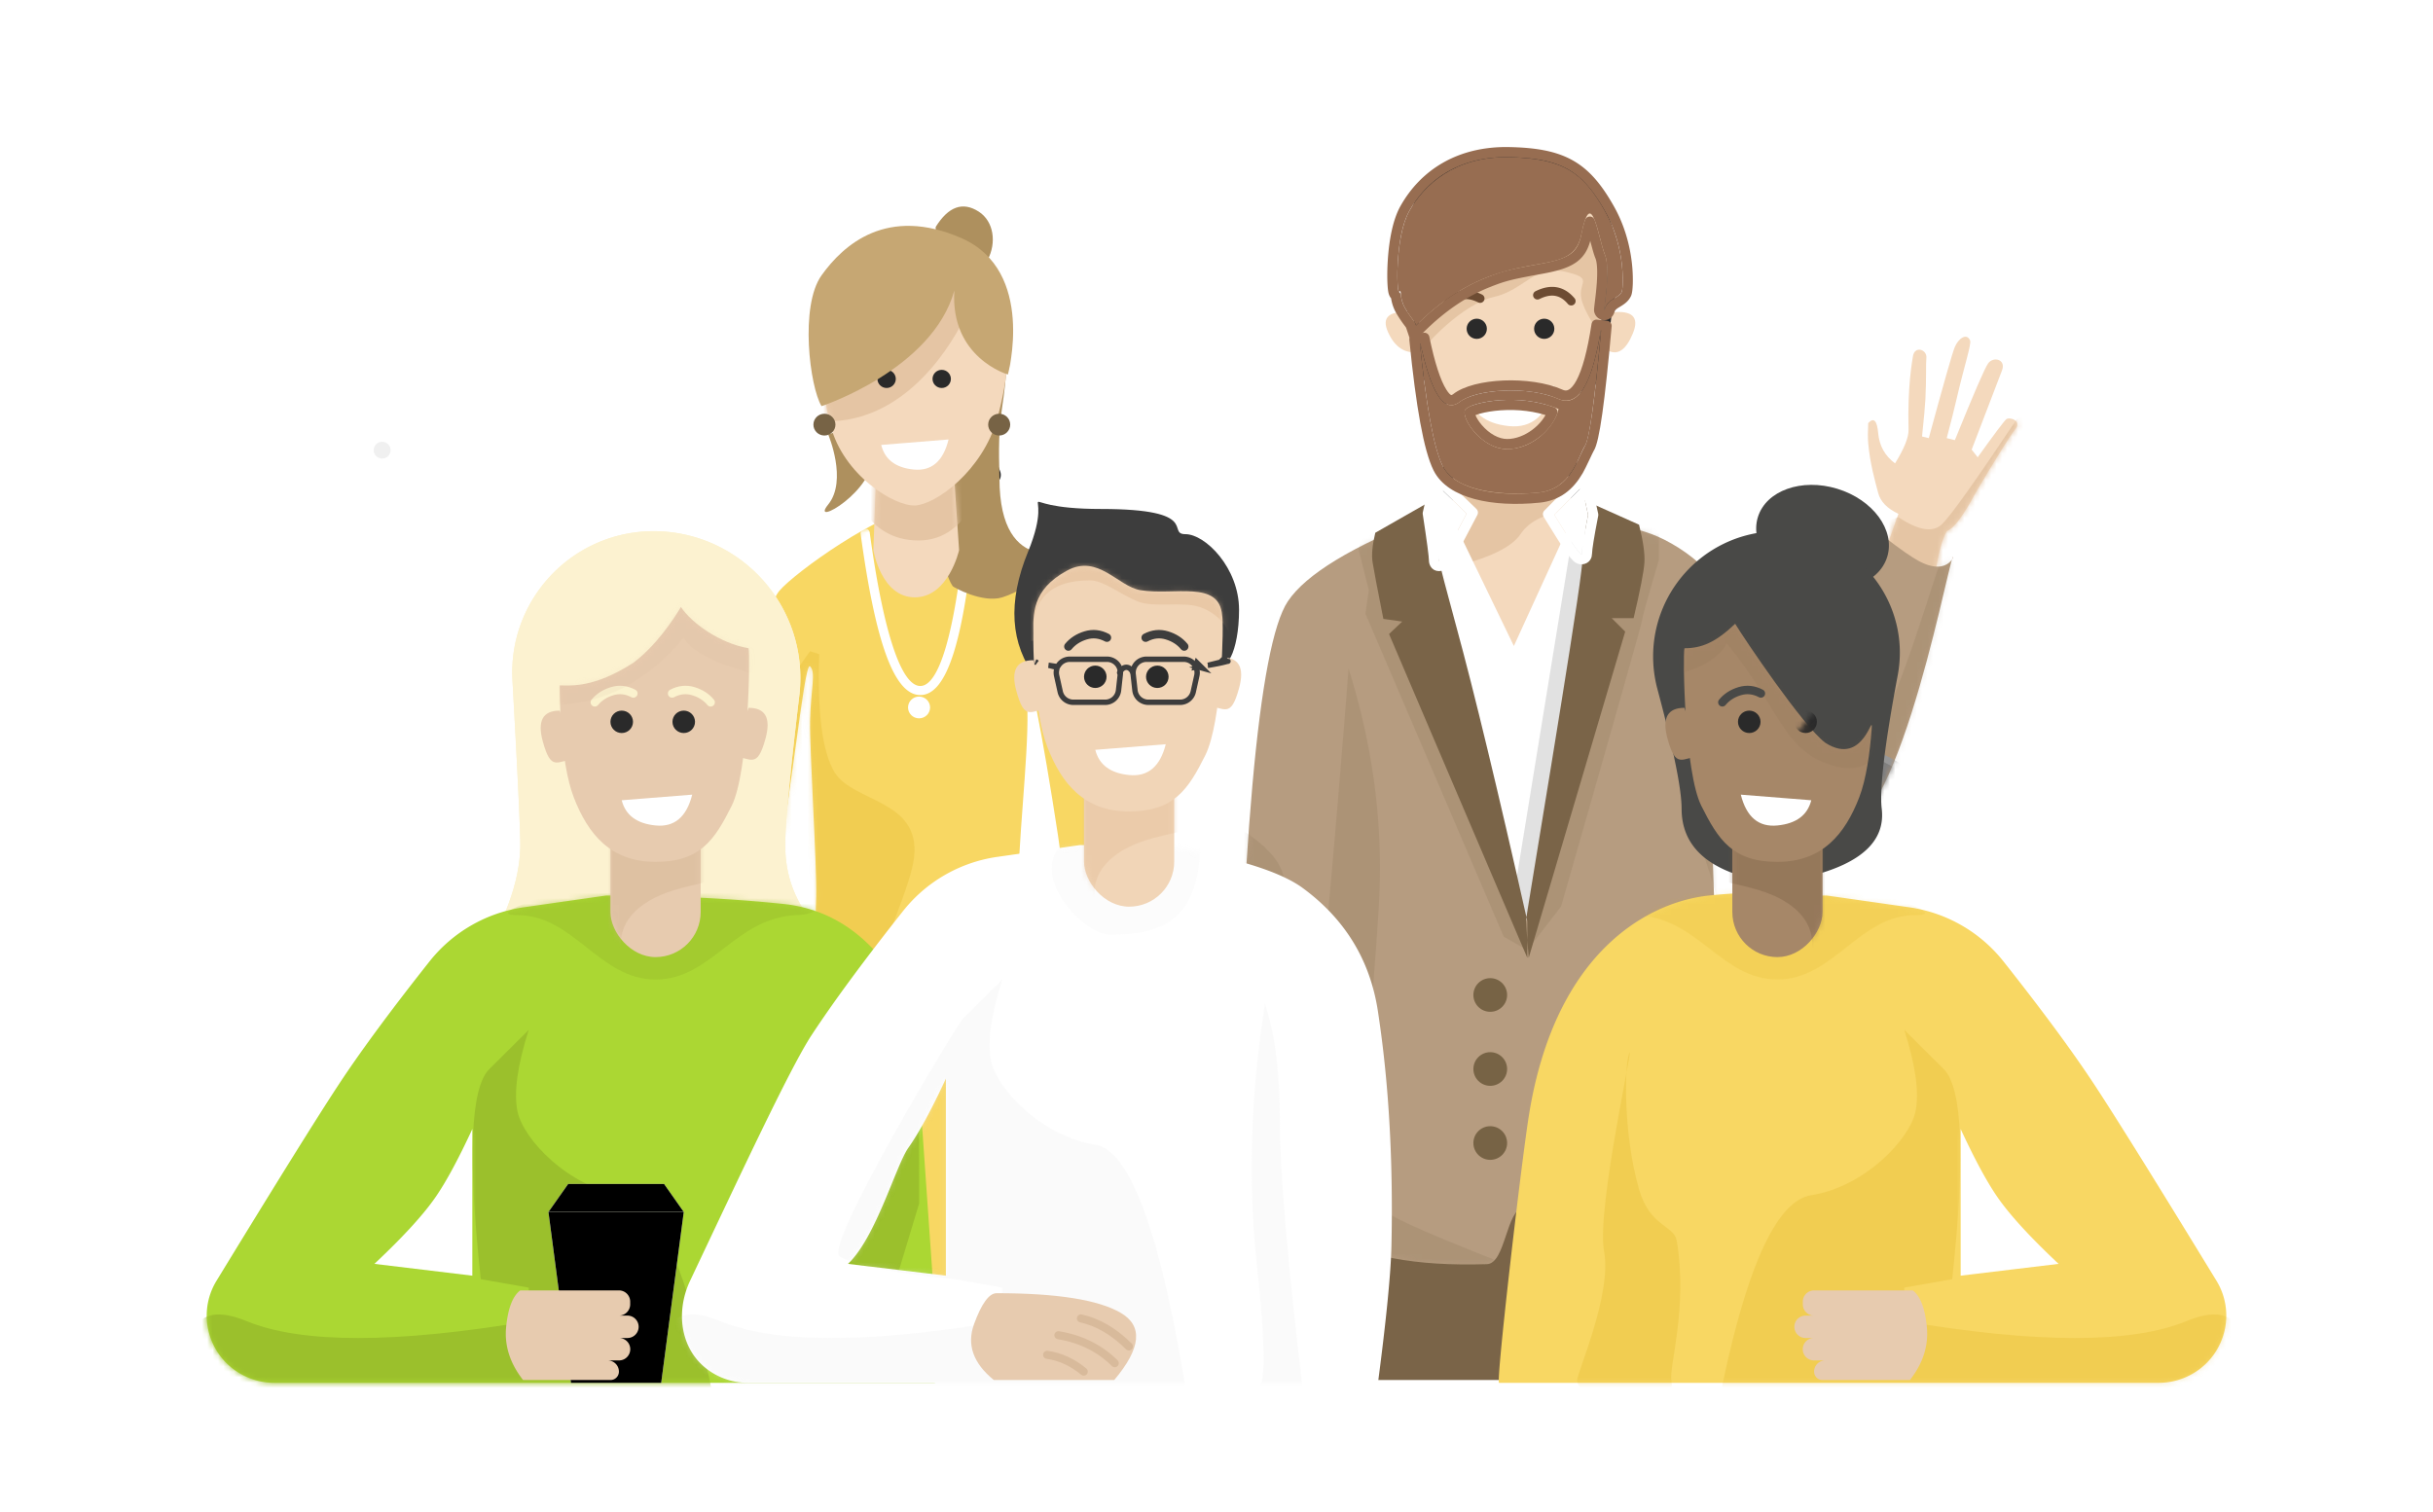 <svg xmlns="http://www.w3.org/2000/svg" xmlns:xlink="http://www.w3.org/1999/xlink" width="452" height="281"><defs><path d="M44.804 32.414s-1.024 9.444 3.754 14.841c4.777 5.397 1.023 2.361 0-6.746-1.024-9.107-3.754-8.095-3.754-8.095z" id="a"></path><path d="M5.643 156.796a5.735 5.735 0 0 1 5.728 5.453l.068 1.387a5.198 5.198 0 0 1-5.192 5.453 5.735 5.735 0 0 1-5.728-5.453l-.068-1.387a5.198 5.198 0 0 1 5.192-5.453z" id="b"></path><path d="M71.106 155.297a5.408 5.408 0 0 1 5.408 5.46l-.024 2.49a5.512 5.512 0 0 1-5.511 5.459 5.408 5.408 0 0 1-5.408-5.46l.023-2.49a5.512 5.512 0 0 1 5.512-5.46z" id="c"></path><path d="M10.237 15.262C7.393 18.635 4.36 34.87 2.275 54.613.763 68.93 0 99.024.569 103.521c4.55 6.184 7.962 1.125 7.962 1.125s1.706-26.422 2.275-43.287c2.843-19.113 4.311-32.84 5.118-32.043 1.138 1.124.12 4.275 0 10.119-.11 5.4 1.272 26.608 1.138 32.605-.37 16.54-2.96 25.708-3.981 34.292l-5.688 47.784s14.787-2.81 33.555 2.811c18.768 5.622 25.024 3.373 25.024 3.373s-6.345-39.347-7.962-56.779c-.484-5.216-3.105-18.225-3.412-31.48-.2-8.632 1.883-25.54 1.706-34.293-.123-6.048-1.907-4.464-.569-8.432.569-1.687 3.386 12.65 6.256 31.481 2.218 14.552 1.706 32.606 4.55 42.724 5.118 5.622 6.495-.903 6.824-1.686.558-1.326-1.137-28.67-2.843-47.222-1.733-18.837-5.119-37.103-10.237-41.6C55.166 8.516 42.833-.17 36 .083 29.168.338 13.08 11.89 10.237 15.262z" id="d"></path><path d="M14.036 3.535l1.912 28.175s-1.969 8.77-8.231 8.77S.024 31.71.024 31.71L1.16 0l12.875 3.535z" id="f"></path><path d="M1.853 29.853C.782 25.675.259 21.46.259 18.006.259 6.816 7.075.25 16.358.03c9.283-.22 15.541 3.402 17.993 11.778.995 3.4.375 10.063-1.504 16.782-2.752 9.837-11.496 16.055-15.307 16.196-3.81.142-13.288-5.574-15.687-14.932z" id="h"></path><path d="M2.952 43.108l3.315-9.346c-2.086-.984-3.34-2.275-3.76-3.873-.627-2.38-1.52-5.473-1.853-9.257-.08-.905-.08-2.148 0-3.73 1.029-1.115 1.647-.497 1.853 1.855.206 2.351 1.25 4.227 3.133 5.627 1.71-2.759 2.545-4.843 2.507-6.253-.216-8.106.685-12.79.814-13.633.314-2.06 2.662-1.27 2.497.29-.121 1.157.025 3.58-.177 7.634-.065 1.287-.274 3.607-.627 6.96l1.253.31C14.67 9.53 16.274 3.902 16.723 2.804 17.397 1.16 18.956.071 19.58 1.54c.287.677-1.074 4.664-2.507 10.882-.422 1.835-1.034 4.258-1.834 7.27l1.516.375c3.482-8.599 5.538-13.349 6.167-14.249.943-1.35 3.39-.804 2.586 1.298l-5.632 14.71 1.114 1.426c3.144-4.383 4.916-6.738 5.313-7.065.597-.49 2.989.247 1.65 1.887-.894 1.094-3.35 5.032-7.37 11.815-2.264 4.26-4.035 6.616-5.314 7.066-.863 1.43-1.609 4.203-2.237 8.32L2.952 43.108z" id="j"></path><path d="M1.253 1.25v18.132c-2.506 14.172 1.88 21.049 13.161 20.632 16.92-.625 9.4-18.756 9.4-20.632 0-1.25-.626-7.711-1.88-19.382L1.254 1.25z" id="l"></path><path d="M2.676 35.491C1.4 30.435.777 25.333.777 21.153.777 7.611 4.5.912 15.56.646 26.617.38 32.818 3.513 35.739 13.651c1.184 4.114 1.34 8.91-1.28 21.84S23.623 54.394 17.54 54.394c-6.083 0-12.005-7.576-14.863-18.903z" id="n"></path><path d="M36.348.625c-13.787 5.419-22.352 10.629-25.694 15.63C5.208 24.407 1.865 61.92.627 128.796c.835 2.085 2.924 3.752 6.267 5.002 3.342 1.25 7.102 1.25 11.28 0 6.267 4.169 16.085 6.044 29.455 5.627 3.503-.109 3.527-10.135 6.893-10.628 2.675-.393 4.342 10.628 6.894 10.628 25.695 0 28.201-3.751 28.828-5.627 2.083-6.235 0-26.884 0-47.516 0-2.785-.627-23.134-1.253-38.764-7.656-9.378-6.807-22.212-6.402-20.632 6.402 25.008 16.429 25.634 28.336 31.886 11.907 6.252 21.934-47.373 23.188-50.5.626-1.56-.331 3.68-6.267.482-1.327-.714-3.416-2.173-6.267-4.376-4.178 10.837-8.147 20.632-11.907 29.385-8.147-8.128-16.912-18.168-19.428-21.258-2.607-3.2-5.84-5.777-9.698-7.73-2.786-1.41-6.238-2.377-10.356-2.898-2.044 14.34-3.507 24.97-4.387 31.886-.88 6.917-4.64 21.297-11.28 43.14L36.347.625z" id="p"></path><path d="M4.387 31.47c-.328-.98-.585-.798-1.983-3.126-1.277-2.125-.552-3.722-1.15-3.126-.48.479-.814-10.211 1.88-15.005C5.826 5.42 11.523.007 21.663.21c10.14.202 13.779 2.856 17.818 10.003 4.039 7.147 3.324 14.625 3.133 15.005-.626 1.25-2.507 1.25-3.133 3.126-.627 1.876 1.253-6.877 0-10.003-1.254-3.126-2.507-13.134-4.387-3.754-1.88 9.38-14.414.628-30.708 16.884z" id="r"></path><path d="M60.193 66.673l1.14-5.192 5.127 5.192c-3.418 5.625-5.128 8.005-5.128 7.14 0-.866-.38-3.246-1.14-7.14z" id="s"></path><path d="M37.632 66.433l1.14-4.952 5.127 4.952c-3.418 6.602-5.128 9.49-5.128 8.666 0-.826-.38-3.714-1.14-8.666z" id="t"></path><path d="M35.125 33.956c2.051 9.94 4.512 13.874 7.384 11.803 3.076-2.485 12.921-3.106 18.459-.621 3.692 1.657 6.358-2.9 7.999-13.667-1.23 13.688-2.256 21.143-3.077 22.364-1.23 1.833-2.461 8.077-8.614 8.698-6.153.621-15.383 0-17.844-4.97-1.64-3.313-3.076-11.183-4.307-23.607zm8.614 13.046c-1.23 1.242 2.77 7.455 7.692 7.455 4.922 0 8.921-4.349 9.537-7.455-7.384-3.106-15.998-1.243-17.229 0z" id="u"></path><path d="M30.373.041C45.431.843 56.99 13.7 56.187 28.758a27.304 27.304 0 0 1-.154 1.785c-1.745 14.62-2.618 23.883-2.618 27.789 0 6.052 2.095 11.256 6.284 15.613H0c2.793-5.786 4.19-10.99 4.19-15.613 0-3.137-.483-13.332-1.448-30.587C1.933 13.257 13.023.855 27.51.045c.953-.053 1.91-.055 2.863-.004z" id="v"></path><path d="M30.373.041C45.431.843 56.99 13.7 56.187 28.758a27.304 27.304 0 0 1-.154 1.785c-1.745 14.62-2.618 23.883-2.618 27.789 0 6.052 2.095 11.256 6.284 15.613H0c2.793-5.786 4.19-10.99 4.19-15.613 0-3.137-.483-13.332-1.448-30.587C1.933 13.257 13.023.855 27.51.045c.953-.053 1.91-.055 2.863-.004z" id="x"></path><path d="M107.462 1.567c10.522 1.082 18.635 7.746 24.283 19.854.054.115.086.24.095.366l4.713 67.66a1.044 1.044 0 0 1-1.045 1.112H12.975c-2.3 0-4.555-.627-6.52-1.812C.52 85.168-1.371 77.486 2.23 71.588c10.982-17.987 18.498-30.066 22.553-36.245 4.091-6.235 9.765-13.934 17.022-23.1A27.268 27.268 0 0 1 59.335 2.19L74.614.01C86.4 0 97.3.523 107.462 1.568zM49.749 43.4c-2.649 5.723-4.978 10.015-6.996 12.885-2.282 3.244-6.011 7.296-11.196 12.17l18.192 2.193V43.4z" id="y"></path><rect id="A" width="16.758" height="29.145" rx="8.379"></rect><path d="M35.08 8.188c.346 1.377 0 23.04-3.136 29.285-3.135 6.245-5.76 10.409-14.139 10.409S5.237 42.677 2.618 35.912C0 29.144 0 16.654 0 15.092c2.095 0 6.284.52 13.616-4.163 4.189-3.123 7.331-7.807 8.902-10.41 2.095 3.123 7.332 6.766 12.562 7.668z" id="C"></path><path id="E" d="M63.889 126.511l4.189 31.748h16.758l4.19-31.748z"></path><filter x="-13.9%" y="-11%" width="127.8%" height="122%" filterUnits="objectBoundingBox" id="F"></filter><path id="G" d="M63.889 121.307l3.665 5.204h17.813l3.658-5.204z"></path><filter x="-13.9%" y="-67.2%" width="127.8%" height="234.5%" filterUnits="objectBoundingBox" id="H"></filter><path d="M24.09.04c12.842.685 22.699 11.65 22.015 24.493a23.287 23.287 0 0 1-.758 4.78c-3 11.214-4.5 18.632-4.5 22.253 0 6.052-3.666 10.216-10.997 12.49H16.758c-9.427-2.428-13.79-6.592-13.092-12.49C4.1 47.887 3.11 39.619.694 26.763-1.609 14.506 6.46 2.7 18.717.398A22.583 22.583 0 0 1 24.09.04z" id="I"></path><path d="M96.5 1.01c10.523 1.082 28.566 9.672 33.5 41.09 1.492 9.5 6.115 49.46 5.508 49.46H12.975c-2.3 0-4.555-.628-6.52-1.813C.52 86.168-1.371 78.486 2.23 72.588c10.982-17.987 18.498-30.066 22.553-36.245 4.091-6.235 9.765-13.934 17.022-23.1A27.268 27.268 0 0 1 59.335 3.19l15.278-2.18C86.4 1 86.339-.033 96.5 1.01zM49.75 44.4c-2.65 5.723-4.979 10.015-6.997 12.885-2.282 3.244-6.011 7.296-11.196 12.17l18.192 2.193V44.4z" id="J"></path><rect id="L" width="16.758" height="29.145" rx="8.379"></rect><path d="M35.08 5.065c.346 1.377 0 23.04-3.136 29.285-3.135 6.245-5.76 10.41-14.139 10.41S5.237 39.554 2.618 32.788C1.288 29.35.633 24.434.311 20.224c-.311-4.074 1.26 7.1 8.592 2.416C13.092 19.517 24.089 3.123 25.66.52c3.666 3.504 6.284 4.545 9.42 4.545z" id="N"></path><path d="M88.022.01c1.5 0 20.5 2.458 28 7.958s12.5 13 14 23c.945 6.296 2.991 20.993 2.5 43.5-.111 5.1-.944 13.587-2.5 25.46.042.601-11.839 0-12.5 0H12.975c-2.3 0-4.555-.628-6.52-1.813C.52 94.536-.663 87.061 2.23 80.957c8.767-18.502 18.498-39.435 22.553-45.614 4.091-6.235 9.765-13.934 17.022-23.1A27.268 27.268 0 0 1 59.335 2.19L74.614.01c11.787-.01 11.91 0 13.41 0zM49.75 43.4c-2.649 5.723-4.978 10.015-6.996 12.885-2.282 3.244-6.011 16.664-11.196 21.539l18.192 2.192V43.4z" id="P"></path><rect id="R" width="16.758" height="29.145" rx="8.379"></rect><path d="M35.134 9.368c.346 1.378-.007 19.777-3.142 26.023-3.136 6.245-5.76 10.409-14.14 10.409-8.378 0-12.568-5.205-15.186-11.97C.047 27.064.047 14.573.047 13.01c0-3.727-.396-8.348 6.284-11.97 5.76-3.123 9.438 2.951 13.616 3.643 6.284 1.041 14.67-1.942 15.187 4.684z" id="T"></path></defs><g fill="none" fill-rule="evenodd"><path fill="#7A6448" d="M250 219.52v36.913h47V202z"></path><g transform="translate(38 29)"><g transform="translate(95.31 9.368)"><path d="M20.554 42.368s3.63 8.523 0 13.01c-3.63 4.485 9.076-2.692 8.169-9.421-.908-6.729-8.17-3.589-8.17-3.589z" fill="#AE905E"></path><use fill="#F8D763" xlink:href="#a"></use><path stroke="#2A2A2A" stroke-width="1.694" d="M44.51 31.62c.051-.02.116-.038.192-.053.957-.191 2.037.338 2.907 1.875.811 1.435 1.423 3.703 1.79 6.973.394 3.507 1.04 5.775 2.125 8.603.208.543.235.622.248.823.048.766-.763 1.172-1.355.784a1.662 1.662 0 0 1-.325-.295c-.07-.077-1.416-1.663-2.168-2.514-1.417-1.6-2.43-3.603-3.097-5.911-.876-3.03-1.082-6.195-.914-8.95.018-.299.036-.513.05-.632l.056-.52.49-.183z"></path><g transform="rotate(3 5.945 162.942)"><use fill="#F4D9BD" xlink:href="#b"></use><path stroke="#2A2A2A" stroke-width="1.694" d="M5.643 157.643a4.351 4.351 0 0 0-4.346 4.565l.068 1.386a4.888 4.888 0 0 0 5.096 4.643 4.35 4.35 0 0 0 4.132-4.56l-.068-1.386a4.888 4.888 0 0 0-4.882-4.648z"></path></g><g transform="rotate(-4 71.042 162.001)"><use fill="#F4D9BD" xlink:href="#c"></use><path stroke="#2A2A2A" stroke-width="1.694" d="M71.106 156.144a4.665 4.665 0 0 0-4.665 4.62l-.024 2.49v.044a4.561 4.561 0 0 0 4.562 4.561c2.559 0 4.64-2.062 4.664-4.62l.024-2.49v-.044a4.561 4.561 0 0 0-4.561-4.561z"></path></g><g transform="translate(1.261 56.133)"><mask id="e" fill="#fff"><use xlink:href="#d"></use></mask><use fill="#F8D763" xlink:href="#d"></use><ellipse fill="#FFF" mask="url(#e)" cx="36.171" cy="36.961" rx="2.047" ry="2.024"></ellipse><path d="M25.316 4.693c2.732 20.06 6.2 29.963 11.082 29.963 4.91 0 7.996-9.916 9.95-29.995a.846.846 0 0 0-.768-.92.85.85 0 0 0-.931.759c-1.839 18.898-4.818 28.47-8.25 28.47-3.46 0-6.816-9.584-9.392-28.502a.851.851 0 0 0-.96-.723.845.845 0 0 0-.731.948z" fill="#FFF" fill-rule="nonzero" mask="url(#e)"></path><path d="M17.63 27.067c-.379 10.869.57 18.177 2.844 21.925 3.412 5.621 15.924 5.06 14.787 15.74-1.138 10.681-21.043 42.725-7.962 64.087 13.08 21.362 22.749 26.422 32.986 28.67 6.824 1.5 12.322 2.249 16.493 2.249-19.337 11.618-29.953 17.24-31.849 16.865-2.843-.562-55.735-7.87-57.44-10.681-1.707-2.811-15.925 1.124-1.707-20.8C0 123.197 3.412 109.705 6.825 84.408c3.412-25.297 1.706-35.416 1.706-41.6 0-4.123 2.464-9.557 7.393-16.303l1.706.562z" fill="#DCB11C" opacity=".5" mask="url(#e)"></path><path d="M15.84 89.744c19.14 1.882 33.055 1.882 41.784-.015.46-.1.752-.55.65-1.005a.853.853 0 0 0-1.016-.642c-8.512 1.85-22.275 1.85-41.25-.016a.85.85 0 0 0-.933.756.846.846 0 0 0 .765.922z" fill="#2A2A2A" fill-rule="nonzero" mask="url(#e)"></path><path d="M15.84 93.117C34.98 95 48.895 95 57.624 93.102c.46-.1.752-.55.65-1.005a.853.853 0 0 0-1.016-.642c-8.512 1.85-22.275 1.85-41.25-.016a.85.85 0 0 0-.933.756.846.846 0 0 0 .765.922z" fill="#2A2A2A" fill-rule="nonzero" mask="url(#e)"></path></g><path d="M48.512.95c2.836 1.825 3.332 5.816 1.675 8.939-.584 1.1 2.588 6.428 2.704 6.766.65 1.889 1.715 9.262 0 20.477-.91 5.951-.523 10.713-.523 13.352 0 19.243 13.833 12.779 12.568 13.532-.396.236-5.977 6.751-12.045 8.616-3.683 1.132-9.07-1.88-9.2-2.065-2.168-3.1-2.026-10.658-3.17-14.935-1.723-6.444.327-10.15 0-11.1-3.013-8.747 6.621-20.33 5.473-23.615-1.095-3.131-2.919-4.842-5.473-5.134V3.803C42.89 0 45.555-.95 48.51.951z" fill="#AE905E"></path><g transform="translate(28.923 32.152)"><mask id="g" fill="#fff"><use xlink:href="#f"></use></mask><use fill="#F4D9BD" xlink:href="#f"></use><path d="M-3.73 20.194s2.303 9.718 12.131 9.718 12.13-12.148 12.13-12.148l-24.26 2.43z" fill="#E5C5A4" mask="url(#g)"></path></g><g transform="translate(19.118 10.773)"><mask id="i" fill="#fff"><use xlink:href="#h"></use></mask><use fill="#F4D9BD" xlink:href="#h"></use><path d="M34.466 19.584c-.57-.562-7.963-8.433-7.963-8.995 0-.562-7.962 17.99-24.455 18.552-10.995.374-6.256-7.309 14.218-23.05l12.512-5.059 7.962 14.061c-1.137 3.369-1.895 4.866-2.274 4.49z" fill="#E5C5A4" mask="url(#i)"></path><ellipse fill="#2A2A2A" mask="url(#i)" cx="12.285" cy="21.27" rx="1.706" ry="1.686"></ellipse><ellipse fill="#2A2A2A" mask="url(#i)" cx="22.522" cy="21.27" rx="1.706" ry="1.686"></ellipse><path d="M11.284 33.537l12.512-1.015c-1 4.06-3.17 5.921-6.506 5.583-3.336-.339-5.338-1.861-6.006-4.568z" fill="#FFF" mask="url(#i)"></path></g><path d="M19.315 37.103s20.598-6.786 24.674-21.49c-.798 12.519 9.95 15.614 9.95 15.614s5.236-19.257-8.603-25.332C31.497-.18 23.39 7.095 19.315 12.797c-4.076 5.701-2.195 20.705 0 24.306z" fill="#C6A773"></path><ellipse fill="#776345" cx="52.32" cy="40.537" rx="2.047" ry="2.024"></ellipse><ellipse fill="#776345" cx="19.852" cy="40.537" rx="2.047" ry="2.024"></ellipse></g><g transform="translate(190.571)"><g transform="translate(117.849 32.721)"><mask id="k" fill="#fff"><use xlink:href="#j"></use></mask><use fill="#F4D9BD" xlink:href="#j"></use><path d="M6.267 34.387c3.76 2.501 6.476 2.918 8.147 1.25 1.671-1.667 6.267-8.127 13.787-19.381 5.85-4.168 8.983-5.627 9.4-4.377.627 1.876-1.88 21.258-4.386 23.759-2.507 2.5-20.681 11.879-20.681 11.254 0-.417-3.134-3.335-9.4-8.753l-.627-2.501 3.76-1.25z" fill="#E5C5A4" mask="url(#k)"></path></g><path d="M74.433 211.685c1.317 6.955 5.347 10.976 11.967 11.908a.813.813 0 0 0 .228-1.61c-5.913-.832-9.404-4.315-10.594-10.6a.815.815 0 0 0-1.6.302z" fill="#2A2A2A" fill-rule="nonzero"></path><ellipse fill="#F4D9BD" cx="11.311" cy="200.28" rx="7.52" ry="7.503"></ellipse><g transform="translate(40.139 52.728)"><mask id="m" fill="#fff"><use xlink:href="#l"></use></mask><use fill="#F4D9BD" xlink:href="#l"></use><path stroke="#2A2A2A" stroke-width="1.882" d="M.312 19.3V.365L22.774-.993l.096.893c1.261 11.747 1.885 18.178 1.885 19.482 0 .154.73 3.034.809 3.372.58 2.51.891 4.735.854 6.89-.117 6.767-3.765 11.007-11.97 11.31C2.515 41.395-2.256 33.951.313 19.3z"></path><path d="M.627 23.758c7.102-1.667 11.49-3.75 13.16-6.252 1.671-2.5 4.805-3.96 9.4-4.376l.627-3.752c-1.67-.833-2.924-1.25-3.76-1.25-.835 0-6.893-.209-18.174-.625l-4.387 1.25 1.88 15.005H.627z" fill="#E5C5A4" mask="url(#m)"></path></g><g transform="translate(33.46 .21)"><mask id="o" fill="#fff"><use xlink:href="#n"></use></mask><use fill="#F4D9BD" xlink:href="#n"></use><path stroke="#2A2A2A" stroke-width="1.882" d="M1.763 35.722C.51 30.75-.164 25.563-.164 21.153c0-14.61 4.468-21.178 15.7-21.448C27.513-.582 33.709 3.208 36.642 13.39c1.393 4.835 1.161 10.34-1.26 22.288-2.43 11.987-10.18 19.657-17.843 19.657-6.621 0-12.818-7.894-15.776-19.613z"></path><path d="M23.964 26.361c2.178-1.086 3.856-.79 5.278.904a.816.816 0 0 0 1.148.1.811.811 0 0 0 .101-1.145c-1.92-2.285-4.42-2.727-7.256-1.313a.812.812 0 0 0-.364 1.09.816.816 0 0 0 1.093.364z" fill="#6D4C33" fill-rule="nonzero" mask="url(#o)"></path><path d="M38.014 36.888c-3.76-5.002-5.85-8.545-6.267-10.629-.627-3.126 2.507-3.751-3.134-5.001-5.64-1.25-7.52 3.473-13.16 4.723-5.64 1.25-13.16 9.031-13.788 10.907-.626 1.876 1.88-7.503-1.88-7.503s-.626.626-1.253 3.752c-.418 2.084-.836 2.917-1.253 2.5V13.756l18.174-1.876c11.28.417 17.13.834 17.547 1.25.627.626 8.147 8.129 8.147 8.754 0 .417-1.044 5.418-3.133 15.005z" fill="#E5C5A4" mask="url(#o)"></path><path d="M7.315 28.017c1.427-1.78 3.098-2.113 5.267-1.03.402.2.891.037 1.093-.364a.812.812 0 0 0-.365-1.09c-2.844-1.42-5.352-.92-7.267 1.469a.811.811 0 0 0 .127 1.142.816.816 0 0 0 1.145-.127z" fill="#6D4C33" fill-rule="nonzero" mask="url(#o)"></path></g><path fill="#FFF" d="M42.019 68.993l10.654 22.048 10.653-23.308 6.894 6.3-10.027 77.48-20.054-1.26-10.027-61.732 11.907-20.788z"></path><path d="M63.39 71.485l-13.636 83.78c14.049-8.754 21.486-13.547 22.313-14.38.826-.834-.413-23.134-3.719-66.9l-4.958-2.5z" fill="#E1E1E1"></path><path d="M33.832 29.04c-4.31-.389-5.82.846-4.526 3.704 1.293 2.859 3.233 4.073 5.82 3.644M70.844 29.043c3.87-.41 5.18.897 3.934 3.92-1.248 3.025-2.767 4.094-4.558 3.208" fill="#F4D9BD"></path><ellipse fill="#2A2A2A" cx="45.779" cy="32.096" rx="1.88" ry="1.876"></ellipse><ellipse fill="#2A2A2A" cx="58.313" cy="32.096" rx="1.88" ry="1.876"></ellipse><path d="M43.899 44.08l16.294-1.355c-1.304 5.418-4.128 7.902-8.473 7.45-4.345-.451-6.952-2.483-7.821-6.096z" fill="#FFF"></path><g transform="translate(.03 66.483)"><mask id="q" fill="#fff"><use xlink:href="#p"></use></mask><use fill="#B69C80" xlink:href="#p"></use><path d="M25.068 1.051l-1.254 5.627 1.88 7.503-.626 4.376 25.694 60.021 4.387 2.501 6.267-8.127c10.027-35.013 15.04-52.727 15.04-53.144 0-.417 1.045-4.168 3.134-11.254V-.2l-3.133-.626-51.39 1.876z" fill="#7A6448" opacity=".4" mask="url(#q)"></path><path d="M21.934 28.76c4.596 14.589 6.476 29.177 5.64 43.766-1.253 21.882-5.013 51.893 0 56.27 2.397 2.091 9.401 5.001 21.935 10.003 12.534 5.002 48.733-4.853 52.016-8.128 4.387-4.376-7.751-30.168-10.027-53.144-1.46-14.733-14.078-32.511-8.774-50.642.645-2.206 13.787 24.383 29.454 24.383 12.534-7.503 21.026-55.661 23.815-48.767 4.377 10.822-14.048 123.735-14.414 126.295-.836 5.835-34.05 12.712-99.645 20.632l-9.4-8.128c1.671-22.091 3.342-42.307 5.013-60.646a3751.6 3751.6 0 0 0 4.387-51.894z" fill="#7A6448" opacity=".4" mask="url(#q)"></path><path d="M101.525 54.394c3.76-11.67 11.28-14.171 22.56-7.502 11.281 6.669 14.415 14.171 9.401 22.508l-31.961-13.073v-1.933z" stroke="#979797" stroke-width="1.255" fill="#7F7F7F" mask="url(#q)"></path><path d="M-.94 56.895c9.669 5.36 12.892 10.45 9.669 15.273-3.223 4.824-7.252 9.11-12.086 12.862L-.94 56.895z" fill="#7A6448" opacity=".4" mask="url(#q)"></path></g><g stroke-linecap="round" stroke-linejoin="round" transform="translate(30.112)"><use fill="#976D51" xlink:href="#r"></use><path stroke="#976D51" stroke-width="1.882" d="M.652 25.996c-.13-.1-.24-.229-.318-.375a1.87 1.87 0 0 1-.172-.534c-.06-.308-.105-.746-.135-1.285-.064-1.14-.055-2.633.037-4.166.243-4.035.971-7.61 2.25-9.884C5.95 3.28 12.538-.914 21.681-.73c10.026.2 14.2 2.663 18.619 10.481 1.848 3.27 2.886 6.838 3.27 10.403.262 2.44.174 4.911-.115 5.487-.316.63-.736.988-1.543 1.482l-.367.223c-.676.422-.986.743-1.172 1.298a2.69 2.69 0 0 1-.13.333.959.959 0 0 1-.25.333.95.95 0 0 1-1.482-.298c-.137-.281-.135-.314-.075-.908.023-.223.208-1.73.264-2.234.122-1.09.207-2.06.25-2.978.091-1.922-.017-3.388-.343-4.2-.289-.72-.431-1.226-1.032-3.512-.372-1.412-.666-2.397-.897-2.997-.207.575-.43 1.437-.662 2.59-.787 3.93-2.837 5.17-8.258 6.162-5.78 1.057-6.928 1.318-9.972 2.529-4.361 1.734-8.53 4.479-12.736 8.674L3.976 33.21l-.482-1.441a3.504 3.504 0 0 0-.044-.126 1.63 1.63 0 0 0-.177-.352c-.065-.1-.462-.62-.547-.738a22.624 22.624 0 0 1-1.129-1.724 6.738 6.738 0 0 1-.81-2.008 5.61 5.61 0 0 1-.135-.825z"></path></g><path d="M36.379 64.607L26.929 70c-.55 2.296-.716 4.13-.5 5.5.216 1.37.882 4.87 2 10.5l3.5.5-2.444 2.315 25.694 60.197v-6.826c-5.485-24.37-9.872-42.574-13.16-54.612-3.289-12.039-5.169-19.694-5.64-22.967zM65.833 63.982L75.93 68.5c.761 3.039 1.095 5.372 1 7-.095 1.628-.764 5.083-2.009 10.365h-4.073l2.507 2.5L55.429 149c-.333-4.25-.5-6.583-.5-7 0-.625 9.024-54.26 10.277-64.888.836-7.086 1.045-11.463.627-13.13z" fill="#7A6448"></path><g stroke-linecap="round" stroke-linejoin="round" transform="matrix(-1 0 0 1 126.653 0)"><use fill="#FFF" xlink:href="#s"></use><path stroke="#FFF" stroke-width="1.882" d="M59.232 66.662l1.553-7.074 6.86 6.947-.381.627c-1.72 2.832-3.013 4.85-3.886 6.064-.466.649-.82 1.082-1.101 1.331-.3.266-.57.414-.983.361-.672-.085-.903-.58-.903-1.105 0-.778-.376-3.14-1.122-6.96l-.037-.19z"></path></g><ellipse fill="#776345" cx="48.286" cy="155.89" rx="3.133" ry="3.126"></ellipse><ellipse fill="#776345" cx="48.286" cy="169.645" rx="3.133" ry="3.126"></ellipse><ellipse fill="#776345" cx="48.286" cy="183.399" rx="3.133" ry="3.126"></ellipse><g stroke-linecap="round" stroke-linejoin="round"><use fill="#FFF" xlink:href="#t"></use><path stroke="#FFF" stroke-width="1.882" d="M36.675 66.398l1.553-6.75 6.829 6.595-.323.623c-1.716 3.315-3.005 5.701-3.871 7.164-.451.763-.793 1.285-1.047 1.591-.236.286-.421.45-.744.528-.864.208-1.242-.43-1.242-1.05 0-.754-.38-3.645-1.128-8.523l-.027-.178z"></path></g><g stroke-linecap="round" stroke-linejoin="round"><use fill="#976D51" xlink:href="#u"></use><path stroke="#976D51" stroke-width="1.882" d="M36.047 33.765c1.004 4.87 2.103 8.248 3.26 10.097.97 1.55 1.714 1.81 2.61 1.165 3.504-2.83 13.79-3.28 19.436-.747 2.783 1.248 5.131-2.765 6.684-12.951l1.867.226c-1.263 14.051-2.27 21.372-3.233 22.805-.187.279-1.447 3.1-2.008 4.069-1.687 2.916-3.95 4.703-7.293 5.04-8.61.87-16.433-.746-18.78-5.489-1.711-3.453-3.159-11.388-4.401-23.932l1.858-.283zm23.79 13.802c-3.002-1.109-6.399-1.497-9.723-1.258-1.469.106-2.843.334-3.953.64-.927.254-1.588.548-1.753.715.03-.03.03.229.205.702.245.666.735 1.465 1.38 2.218 1.526 1.784 3.524 2.932 5.438 2.932 3.659 0 7.358-2.978 8.407-5.949z"></path></g></g><ellipse fill="#494947" transform="rotate(17 300.59 70.782)" cx="300.591" cy="70.782" rx="12.568" ry="9.368"></ellipse><g transform="translate(0 69.7)"><g transform="translate(54.462)"><mask id="w" fill="#fff"><use xlink:href="#v"></use></mask><use fill="#FCF2D0" xlink:href="#v"></use><path d="M7.331 27.625c2.793 18.042 3.84 31.4 3.143 40.075-.699 8.674 1.396 13.185 6.284 13.532l34.039-7.807c-2.793-20.124-3.492-37.473-2.095-52.045-9.426-1.388-14.663-5.378-15.71-11.97-4.233 5.78-7.899 9.77-10.998 11.97-3.098 2.2-7.986 4.281-14.663 6.245z" fill="#E8DBB2" mask="url(#w)"></path></g><use fill="#FCF2D0" xlink:href="#x" transform="translate(54.462)"></use><g transform="translate(0 67.7)"><mask id="z" fill="#fff"><use xlink:href="#y"></use></mask><use fill="#ABD733" fill-rule="nonzero" xlink:href="#y"></use><path d="M60.223 24.982c-2.095 6.592-2.793 11.623-2.095 15.093 1.047 5.205 9.426 14.052 19.376 15.614 6.633 1.04 12.394 14.052 17.282 39.034H58.128l-59.175 3.122c-4.19-16.654-1.222-22.9 8.902-18.736 10.125 4.164 27.58 4.164 52.368 0v-6.245l-8.903-1.562c-2.443-22.553-1.92-35.564 1.571-39.034l7.332-7.286zM127.253 75.466l5.5-18.216V31.227l-12.831 8.848-9.426 37.473z" fill="#9BC02C" mask="url(#z)"></path><path d="M58.128 3.643c10.474 0 15.187 11.97 25.66 11.97 10.474 0 14.663-11.45 26.184-11.97 7.68-.347 4.19-5.03-10.473-14.052C64.936-1.041 51.146 3.643 58.129 3.643z" fill="#9BC02C" opacity=".7" mask="url(#z)"></path></g><g transform="translate(75.41 50.005)"><mask id="B" fill="#fff"><use xlink:href="#A"></use></mask><use fill="#E7CBAF" xlink:href="#A"></use><path d="M2.095 28.625c-.699-3.817.698-6.94 4.19-9.368 5.236-3.643 13.091-3.643 14.138-5.205.699-1.04 1.048-5.378 1.048-13.011H-19.9l13.615 26.023 8.379 1.561z" fill="#CFAF8D" opacity=".6" mask="url(#B)"></path></g><path d="M101.07 32.83c3.142 0 4.19 1.908 3.142 5.725-1.571 5.725-2.619 3.643-6.284 3.122M65.983 33.35c-3.142 0-4.19 1.908-3.142 5.725 1.571 5.725 2.619 3.643 6.284 3.123" fill="#E7CBAF"></path><g transform="translate(65.983 13.573)"><mask id="D" fill="#fff"><use xlink:href="#C"></use></mask><use fill="#E7CBAF" xlink:href="#C"></use><path d="M6.284 17.175c1.047-.694 2.27-1.04 3.666-1.04s2.618.52 3.666 1.56" stroke="#FBF2CE" stroke-width="1.568" stroke-linecap="round" stroke-linejoin="round" mask="url(#D)" transform="rotate(-17 9.95 16.915)"></path><path d="M20.947 17.175c1.047-.694 2.27-1.04 3.666-1.04s2.618.52 3.666 1.56" stroke="#FBF2CE" stroke-width="1.568" stroke-linecap="round" stroke-linejoin="round" mask="url(#D)" transform="scale(-1 1) rotate(-17 0 181.603)"></path><path d="M-.524 18.736c9.077-.347 16.933-4.51 23.566-12.49 2.094 4.163 13.092 6.765 13.615 6.765.35 0-.174-5.378-1.57-16.134L13.091-9.368 2.618 0l-7.855 15.093 4.713 3.643z" fill="#CFAF8D" opacity=".3" mask="url(#D)"></path></g><path d="M77.504 50.005l13.092-1.041c-1.047 4.163-3.317 6.072-6.808 5.725-3.49-.347-5.586-1.909-6.284-4.684z" fill="#FFF"></path><ellipse fill="#2A2A2A" cx="77.504" cy="35.432" rx="2.095" ry="2.082"></ellipse><ellipse fill="#2A2A2A" cx="89.025" cy="35.432" rx="2.095" ry="2.082"></ellipse><use fill="#FFF" xlink:href="#E"></use><use fill="#000" filter="url(#F)" xlink:href="#E"></use><g transform="matrix(1 0 0 -1 0 247.818)"><use fill="#FFF" xlink:href="#G"></use><use fill="#000" filter="url(#H)" xlink:href="#G"></use></g><path d="M58.652 141.084h18.332a2.09 2.09 0 0 1 2.091 2.091v.502a2.09 2.09 0 0 1-2.09 2.091h-8.383 9.962a2.082 2.082 0 1 1 0 4.164H68.067h8.939a2.082 2.082 0 1 1 0 4.164h-8.404 6.297c1.15 0 2.082.932 2.082 2.081 0 .863-.7 1.562-1.562 1.562H59.175c-2.443-3.123-3.49-6.42-3.142-9.889.35-3.47 1.222-5.725 2.619-6.766z" fill="#E7CBAF"></path></g><use fill="#494947" xlink:href="#I" transform="matrix(-1 0 0 1 315.253 69.7)"></use><g transform="matrix(-1 0 0 1 376 136.4)"><mask id="K" fill="#fff"><use xlink:href="#J"></use></mask><use fill="#F8D763" fill-rule="nonzero" xlink:href="#J"></use><path d="M60.223 25.982c-2.095 6.592-2.793 11.623-2.095 15.093 1.047 5.205 9.426 14.052 19.376 15.614 6.633 1.04 12.394 14.052 17.282 39.034H58.128l-59.175 3.122c-4.19-16.654-1.222-22.9 8.902-18.736 10.125 4.164 27.58 4.164 52.368 0v-6.245l-8.903-1.562c-2.443-22.553-1.92-35.564 1.571-39.034l7.332-7.286z" fill="#DCB11C" opacity=".5" mask="url(#K)"></path><path d="M58.128 4.643c10.474 0 15.187 11.97 25.66 11.97 10.474 0 14.663-11.45 26.184-11.97 7.68-.347 4.19-5.03-10.473-14.052C64.936-.041 51.146 4.643 58.129 4.643z" fill="#DCB11C" opacity=".4" mask="url(#K)"></path><path d="M103.5 91.1c.433-2.595-3.099-13.582-1-25.954.489-2.883 5-2.546 7-9.546 3.02-10.573 2.614-22.9 1.914-25-1.5-4.5 6.086 28.5 4.586 36.5s5 22.5 5 24c0 1-2.167 4.333-6.5 10-8-2.667-11.667-6-11-10z" fill="#DCB11C" opacity=".5" mask="url(#K)"></path></g><g transform="matrix(-1 0 0 1 300.59 119.705)"><mask id="M" fill="#fff"><use xlink:href="#L"></use></mask><use fill="#A68768" xlink:href="#L"></use><path d="M2.095 28.625c-.699-3.817.698-6.94 4.19-9.368 5.236-3.643 13.091-3.643 14.138-5.205.699-1.04 1.048-5.378 1.048-13.011H-19.9l13.615 26.023 8.379 1.561z" fill="#795E43" opacity=".6" mask="url(#M)"></path></g><path d="M274.93 102.53c-3.142 0-4.19 1.908-3.142 5.725 1.571 5.725 2.619 3.643 6.284 3.122" fill="#A68768"></path><g transform="matrix(-1 0 0 1 310.017 86.395)"><mask id="O" fill="#fff"><use xlink:href="#N"></use></mask><use fill="#A68768" xlink:href="#N"></use><ellipse fill="#2A2A2A" mask="url(#O)" transform="matrix(-1 0 0 1 25.136 0)" cx="12.568" cy="18.736" rx="2.095" ry="2.082"></ellipse><path d="M6.808 27.064c9.951-2.393 10.473-10.93 20.423-22.9 2.095 4.163 8.903 5.725 9.426 5.725.35 0-.174-5.378-1.57-16.134l-21.995-6.246L2.618-3.123-5.237 11.97C-3.84 23.628.173 28.66 6.808 27.064z" fill="#795E43" opacity=".32" mask="url(#O)"></path></g><path d="M298.496 119.705l-13.092-1.041c1.047 4.163 3.317 6.072 6.808 5.725 3.49-.347 5.586-1.909 6.284-4.684z" fill="#FFF"></path><ellipse fill="#2A2A2A" transform="matrix(-1 0 0 1 573.95 0)" cx="286.975" cy="105.132" rx="2.095" ry="2.082"></ellipse><path d="M281.974 101.508c.8-.97 1.866-1.659 3.202-2.067 1.335-.408 2.656-.268 3.962.421" stroke="#494947" stroke-width="1.568" stroke-linecap="round" stroke-linejoin="round"></path><path d="M317.348 210.784h-18.332a2.09 2.09 0 0 0-2.091 2.091v.502a2.09 2.09 0 0 0 2.09 2.091h8.383-9.962a2.082 2.082 0 1 0 0 4.164h10.497-8.939a2.082 2.082 0 1 0 0 4.164h8.404-6.297c-1.15 0-2.082.932-2.082 2.081 0 .863.7 1.562 1.562 1.562h16.244c2.443-3.123 3.49-6.42 3.142-9.889-.35-3.47-1.222-5.725-2.619-6.766z" fill="#E7CBAF"></path><g transform="translate(87.978 63.495)"><g transform="translate(0 64.536)"><mask id="Q" fill="#fff"><use xlink:href="#P"></use></mask><use fill="#FFF" fill-rule="nonzero" xlink:href="#P"></use><path d="M60.223 24.982c-2.095 6.592-2.793 11.623-2.095 15.093 1.047 5.205 9.426 14.052 19.376 15.614 6.633 1.04 12.394 17.175 17.282 48.402H58.128l-59.175 3.123c-4.19-16.655-1.222-22.9 8.902-18.737 10.125 4.164 27.58 4.164 52.368 0v-6.245L51.32 80.67c-11.198-1.134-18.298-2.535-21.298-4.202-3.148-1.749 21.855-43.192 22.87-44.2l7.33-7.286z" fill="#ECECEC" opacity=".5" mask="url(#Q)"></path><path d="M80.123 16.655c10.122 0 16.331-2.843 16.9-16.135.019-.46 2.476-1.066 2.476-1.552v-9.377C82.356-5.88 72.755-2.235 70.696.52c-4.795 6.42 5.18 16.134 9.427 16.134z" fill="#ECECEC" opacity=".4" mask="url(#Q)"></path><path d="M109.022 29.468c-2.666 17-3.166 33.167-1.5 48.5 1.667 15.334 1.667 23 0 23h8.5c-2.82-23.78-4.23-40.28-4.23-49.5 0-9.22-.924-16.553-2.77-22z" fill="#ECECEC" opacity=".5" mask="url(#Q)"></path></g><path d="M66.522 33.505c-4.84-6.299-5.34-14.132-1.5-23.5 5.76-14.053-5.323-7.923 13.53-7.923 18.852 0 12.044 4.684 15.71 4.684 3.666 0 9.95 6.245 9.95 14.052 0 7.807-2.619 12.491-4.19 8.848-1.047-2.429-12.214-1.15-33.5 3.839z" fill="#3D3D3D"></path><g transform="translate(75.41 46.84)"><mask id="S" fill="#fff"><use xlink:href="#R"></use></mask><use fill="#F1D5B7" xlink:href="#R"></use><path d="M2.095 28.625c-.699-3.817.698-6.94 4.19-9.368 5.236-3.643 13.091-3.643 14.138-5.205.699-1.04 1.048-5.378 1.048-13.011H-19.9l13.615 26.023 8.379 1.561z" fill="#E1BB95" opacity=".6" mask="url(#S)"></path></g><path d="M101.07 29.666c3.142 0 4.19 1.908 3.142 5.725-1.571 5.725-2.619 3.643-6.284 3.123M65.983 30.186c-3.142 0-4.19 1.909-3.142 5.725 1.571 5.725 2.619 3.644 6.284 3.123" fill="#F1D5B7"></path><g transform="translate(65.936 12.49)"><mask id="U" fill="#fff"><use xlink:href="#T"></use></mask><use fill="#F1D5B7" xlink:href="#T"></use><path d="M.047 14.052c-.563-7.46 2.928-11.19 10.474-11.19 2.618 0 5.313 2.399 8.902 3.904 2.957 1.24 8.317-.034 11.521 1.04 4.57 1.534 5.556 5.205 5.76 5.205.35 0-.174-5.378-1.57-16.134L13.139-9.368 2.666 0-5.19 15.093l5.236-1.04z" fill="#E1BB95" opacity=".7" mask="url(#U)"></path></g><path d="M77.504 46.84l13.092-1.04c-1.047 4.164-3.317 6.072-6.808 5.725-3.49-.347-5.586-1.908-6.284-4.684z" fill="#FFF"></path><ellipse fill="#2A2A2A" cx="77.504" cy="33.266" rx="2.095" ry="2.08"></ellipse><ellipse fill="#2A2A2A" cx="89.025" cy="33.266" rx="2.095" ry="2.08"></ellipse><path d="M72.504 27.644c.798-.97 1.865-1.658 3.2-2.067 1.336-.408 2.657-.268 3.963.422M94.026 27.644c-.8-.97-1.866-1.658-3.202-2.067-1.335-.408-2.656-.268-3.962.422" stroke="#3D3D3D" stroke-width="1.568" stroke-linecap="round" stroke-linejoin="round"></path><path d="M59.175 147.81c11.172 0 18.853 1.213 23.042 3.642 4.19 2.43 3.791 6.593-1.195 12.491H58.652c-3.84-3.123-5.062-6.592-3.666-10.409 1.397-3.817 2.793-5.725 4.19-5.725z" fill="#E7CBAF"></path><path d="M83.74 157.698c-2.792-2.776-5.76-4.51-8.902-5.205M81.123 160.82c-2.793-2.775-6.285-4.51-10.474-5.204M75.362 162.382c-2.095-1.735-4.364-2.776-6.808-3.123" stroke="#D8BA9B" stroke-width="1.5" stroke-linecap="round" stroke-linejoin="round"></path></g><ellipse fill="#F0F0F0" cx="32.992" cy="54.648" rx="1.571" ry="1.561"></ellipse></g><path d="M192.52 123.049l.098.097-.233-.131.135.034zm2.32.58l1.551.387-.099.472c-.072.344-.07.702.007 1.054l.667 3a2.5 2.5 0 0 0 2.44 1.958h5.909a2.5 2.5 0 0 0 2.485-2.224l.333-3a2.5 2.5 0 0 0-2.485-2.776h-6.908a2.5 2.5 0 0 0-2.086 1.121l-.176.268-.317-.05c-.47-.072-.91-.142-1.32-.21zm29.583 0c1.438-.24 2.506-.455 3.209-.647.231-.063.4-.1.495-.11.015-.002.015-.002-.017-.009a.44.44 0 0 1-.346-.446c0-.137.037-.203.081-.252-.02.018-.043.038-.075.063-.11.083-.287.2-.527.343l-.097.075-.402.403-2.32.58zm2.321-.58l-.098.097.233-.131-.135.034zm-3.59.897l-.275.069.475.131-.2-.2zm-.1-.099l-.7-.7-.281.848c.34-.05.668-.1.981-.148z" stroke="#3D3D3D"></path><path d="M219.908 122.5a2.5 2.5 0 0 1 2.44 3.042l-.666 3a2.5 2.5 0 0 1-2.44 1.958h-5.909a2.5 2.5 0 0 1-2.484-2.224l-.334-3A2.5 2.5 0 0 1 213 122.5h6.908z" stroke="#3D3D3D"></path><path d="M208 125c.333-.667.75-1 1.25-1s.917.333 1.25 1" stroke="#3D3D3D" stroke-linecap="round" stroke-linejoin="round"></path></g></svg>